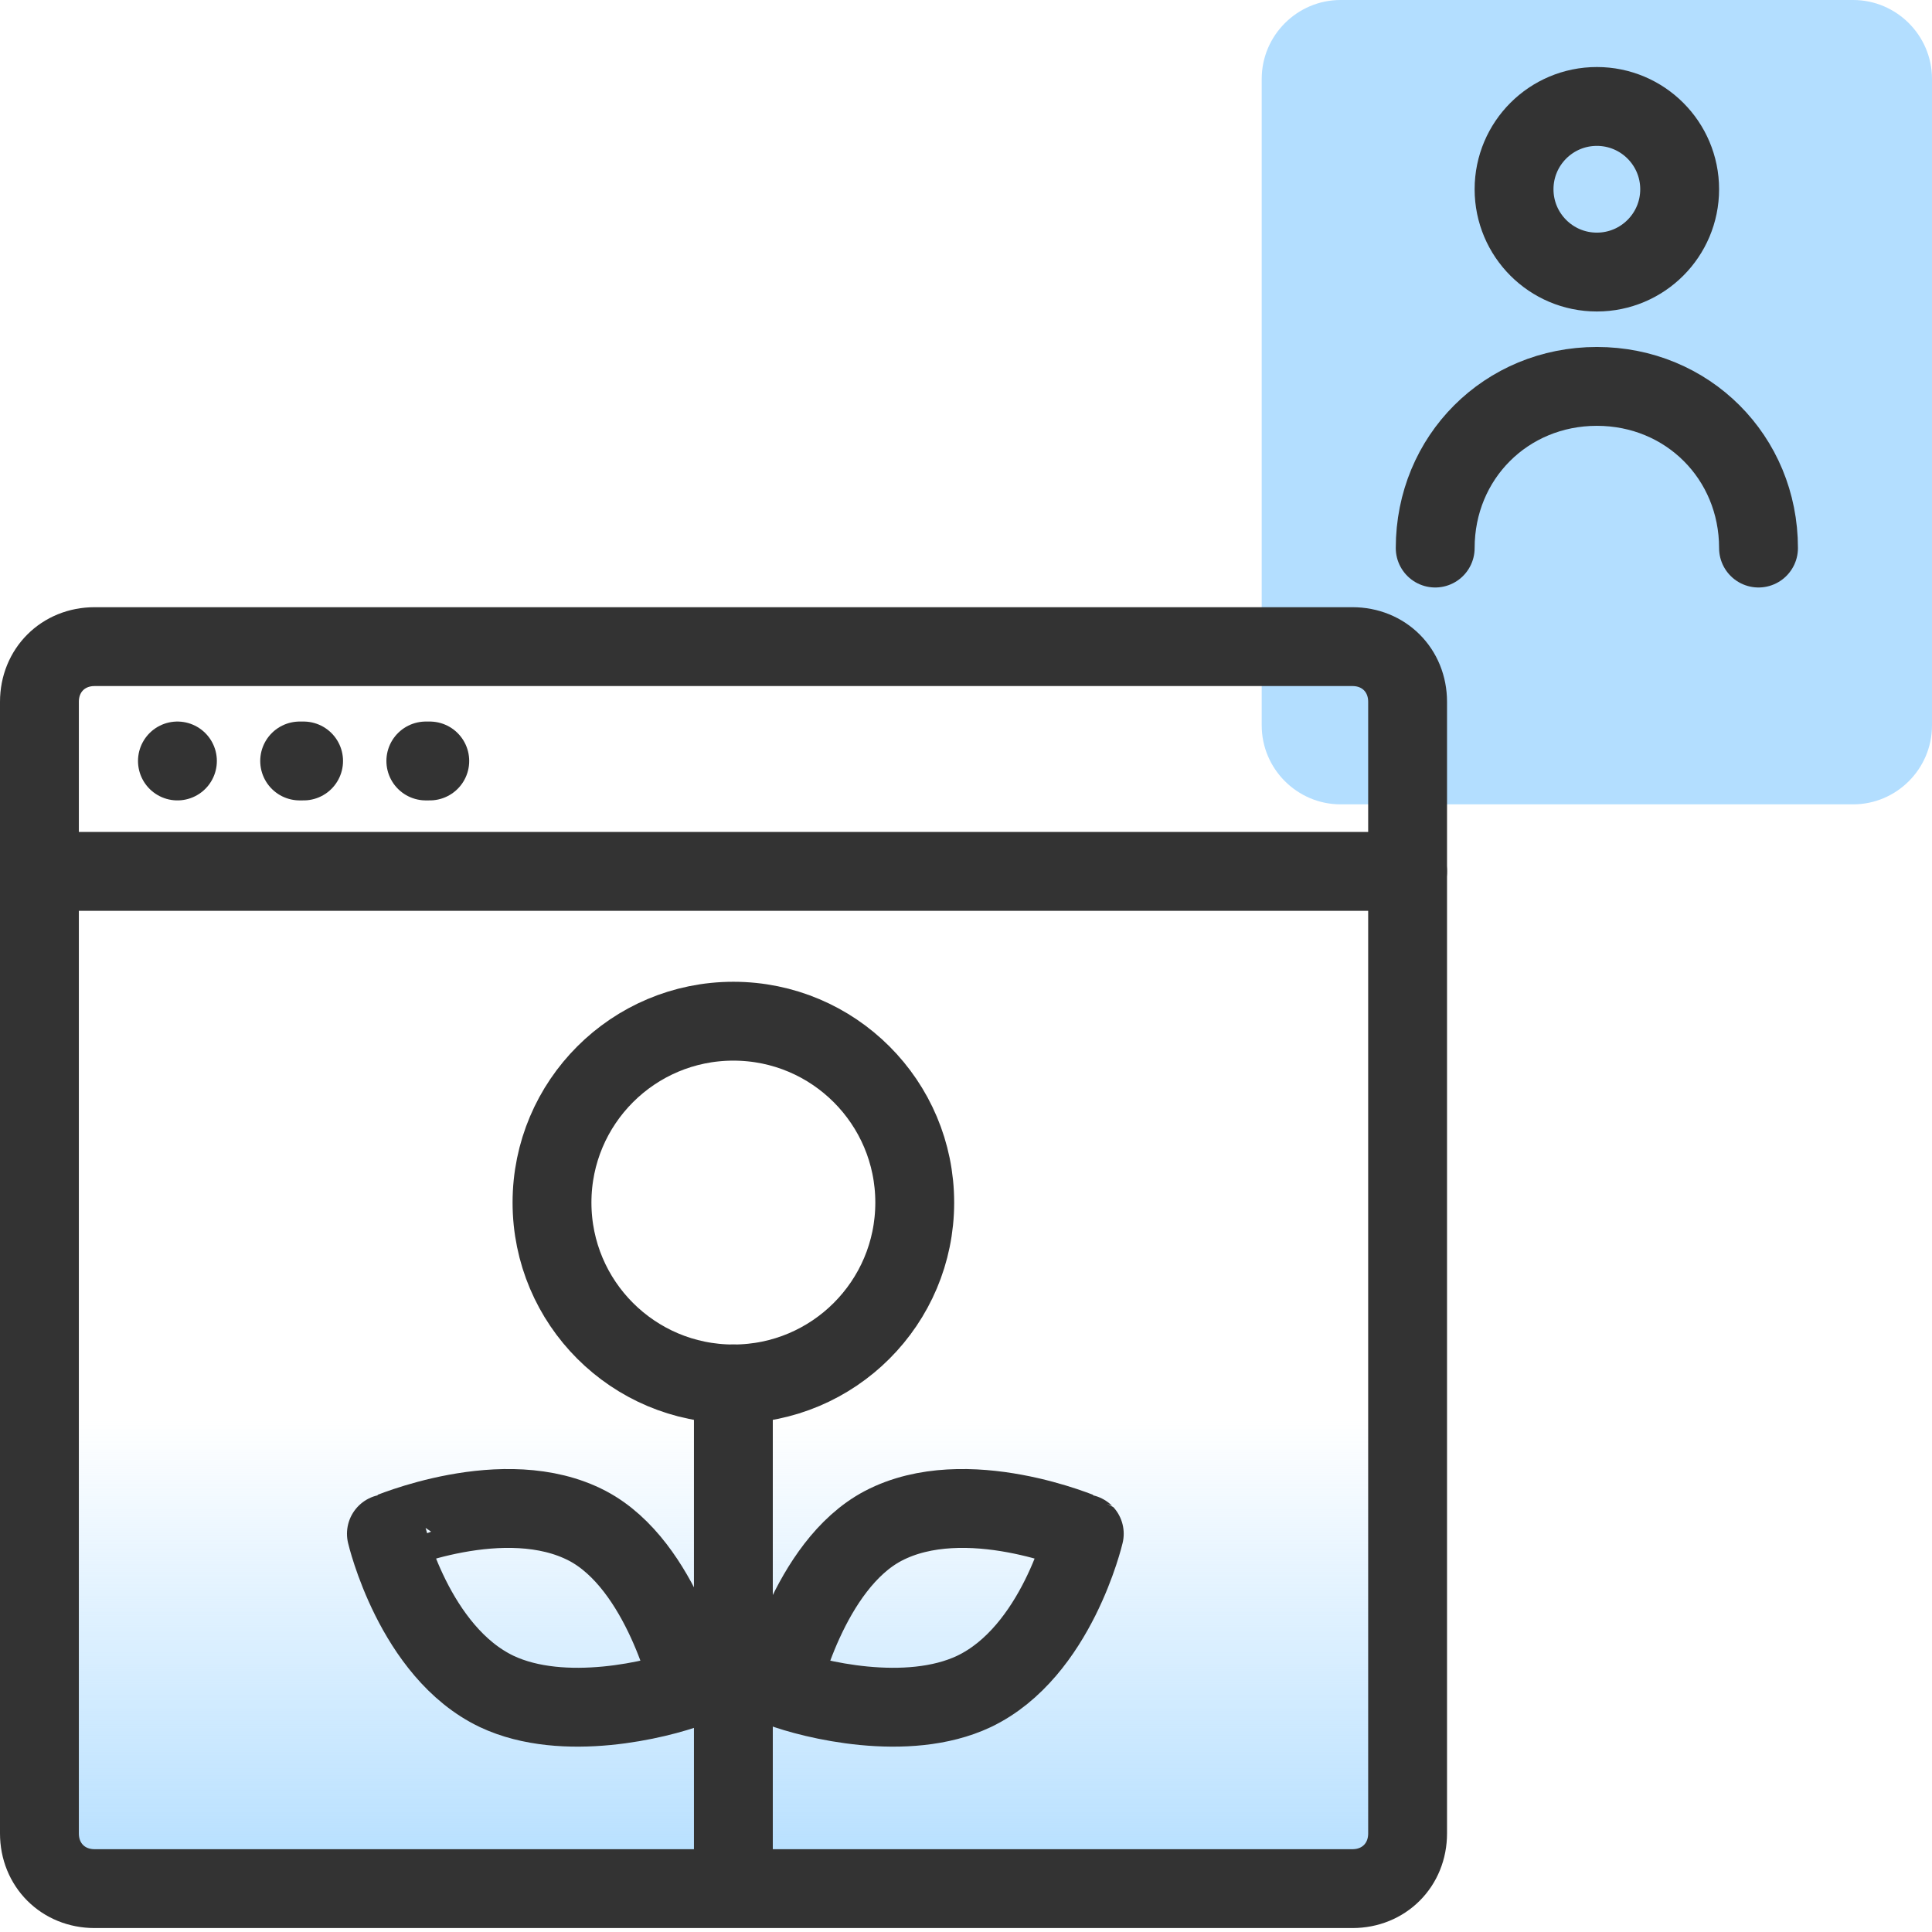 <?xml version="1.0" encoding="utf-8"?>
<!-- Generator: Adobe Illustrator 28.2.0, SVG Export Plug-In . SVG Version: 6.00 Build 0)  -->
<svg version="1.1" id="Layer_1" xmlns="http://www.w3.org/2000/svg" xmlns:xlink="http://www.w3.org/1999/xlink" x="0px" y="0px"
	 viewBox="0 0 49 49" style="enable-background:new 0 0 49 49;" xml:space="preserve">
<style type="text/css">
	.st0{fill:url(#SVGID_1_);}
	.st1{fill:#B3DEFF;}
	.st2{fill:none;stroke:#333333;stroke-width:2;stroke-linecap:round;stroke-linejoin:round;stroke-miterlimit:10;}
</style>
<linearGradient id="SVGID_1_" gradientUnits="userSpaceOnUse" x1="18.35" y1="47.9" x2="18.35" y2="16.4">
	<stop  offset="0" style="stop-color:#B3DEFF"/>
	<stop  offset="0.377" style="stop-color:#B3DEFF;stop-opacity:0"/>
</linearGradient>
<path class="st0" d="M34.3,47.9H2.4c-0.8,0-1.4-0.6-1.4-1.4V17.8c0-0.8,0.6-1.4,1.4-1.4h31.9c0.8,0,1.4,0.6,1.4,1.4v28.7
	C35.7,47.3,35.1,47.9,34.3,47.9z"/>
<path class="st1" d="M47,20.4H34c-1.1,0-2-0.9-2-2V2c0-1.1,0.9-2,2-2h13c1.1,0,2,0.9,2,2v16.4C49,19.5,48.1,20.4,47,20.4z"/>
<line class="st2" x1="18.6" y1="47.3" x2="18.6" y2="35.1"/>
<g>
	<path class="st2" d="M22.4,38.7c-1.9,1-2.6,4.1-2.6,4.1c0.8,0.3,3.2,0.9,4.9,0.1c2.1-1,2.8-4,2.8-4S24.5,37.6,22.4,38.7z"/>
	<path class="st2" d="M14.9,38.7c1.9,1,2.6,4.1,2.6,4.1c-0.8,0.3-3.2,0.9-4.9,0.1c-2.1-1-2.8-4-2.8-4S12.8,37.6,14.9,38.7z"/>
</g>
<g>
	<circle class="st2" cx="18.6" cy="30.5" r="4.6"/>
</g>
<g>
	<circle class="st2" cx="40.5" cy="4.8" r="2.1"/>
	<path class="st2" d="M36.4,13.9c0-2.3,1.8-4.1,4.1-4.1s4.1,1.8,4.1,4.1"/>
</g>
<path class="st2" d="M34.3,47.9H2.4c-0.8,0-1.4-0.6-1.4-1.4V17.8c0-0.8,0.6-1.4,1.4-1.4h31.9c0.8,0,1.4,0.6,1.4,1.4v28.7
	C35.7,47.3,35.1,47.9,34.3,47.9z"/>
<line class="st2" x1="1" y1="22.1" x2="35.7" y2="22.1"/>
<line class="st2" x1="4.5" y1="19.3" x2="4.5" y2="19.3"/>
<line class="st2" x1="7.6" y1="19.3" x2="7.7" y2="19.3"/>
<line class="st2" x1="10.8" y1="19.3" x2="10.9" y2="19.3"/>
</svg>
